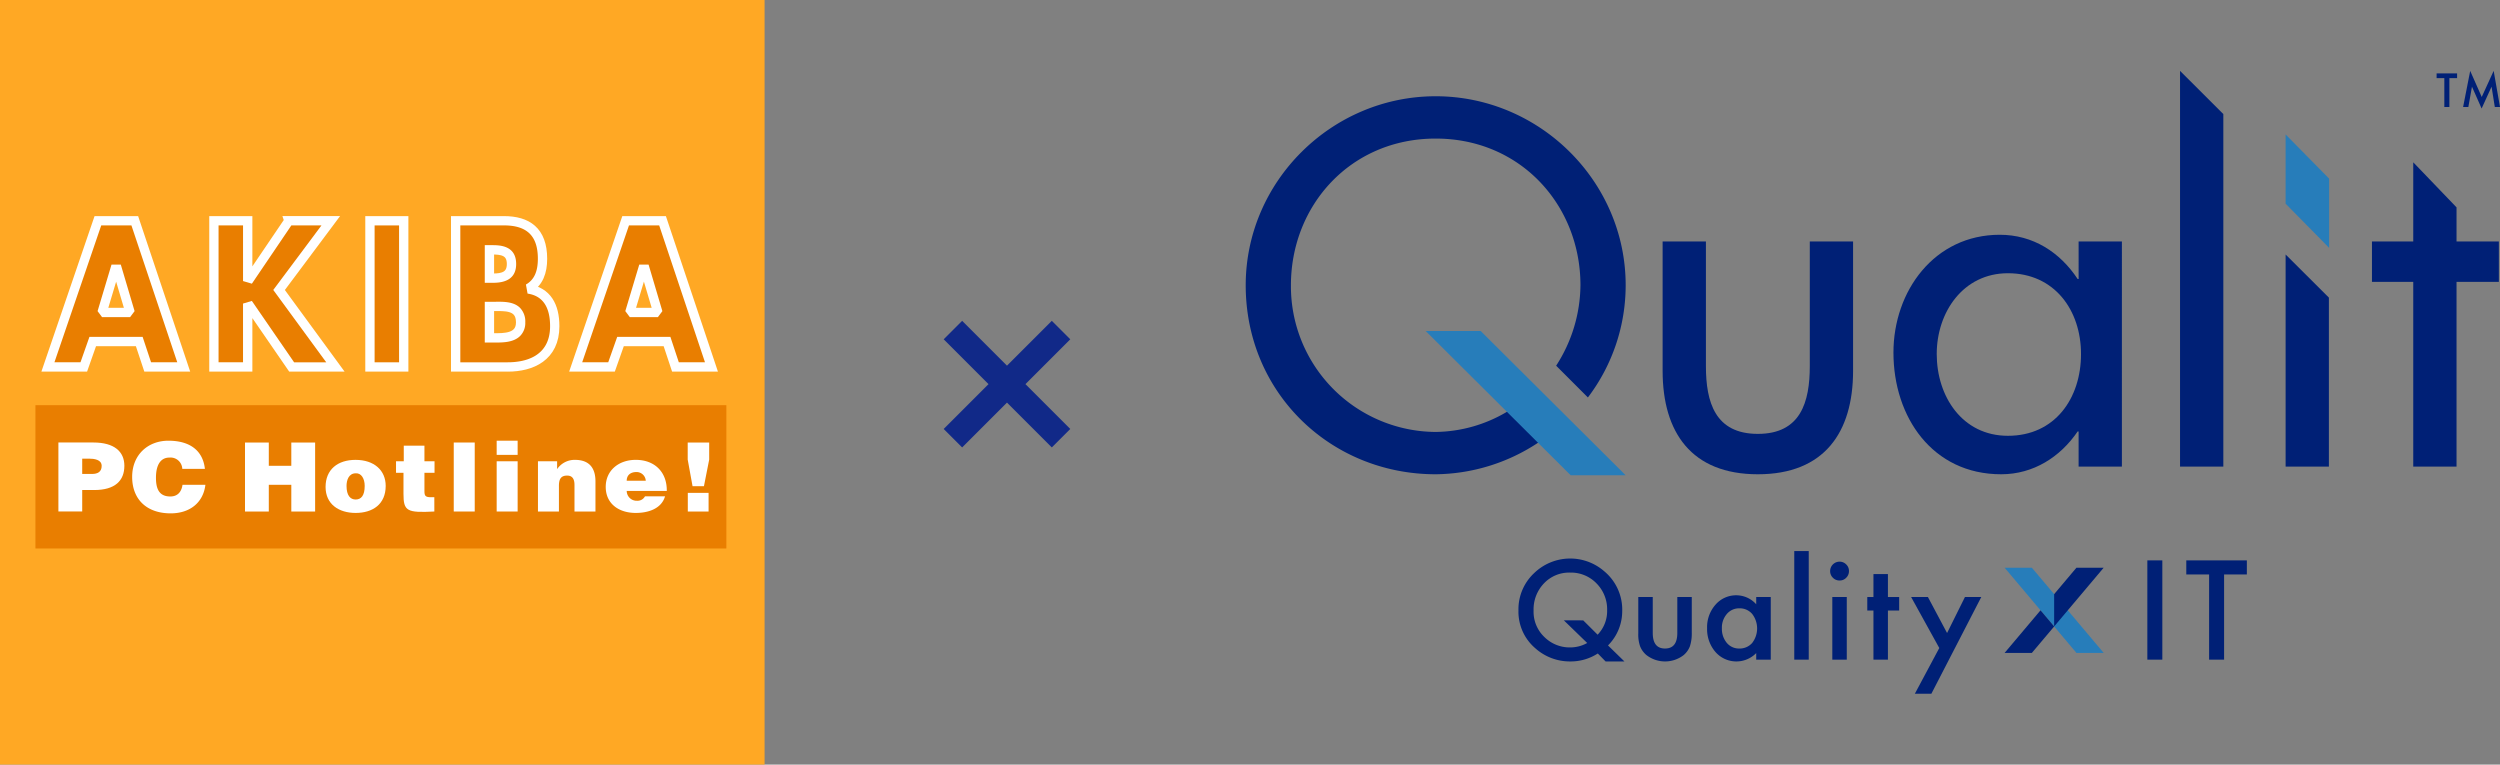 <svg xmlns="http://www.w3.org/2000/svg" xmlns:xlink="http://www.w3.org/1999/xlink" width="670.299" height="205" viewBox="0 0 670.299 205">
  <rect x="0" y="0" width="670.299" height="205" fill="#808080" stroke="none"/>
  <defs>
    <clipPath id="clip-path">
      <rect id="長方形_24" data-name="長方形 24" width="336.299" height="167" fill="none"/>
    </clipPath>
  </defs>
  <g id="グループ_35" data-name="グループ 35" transform="translate(-407 -2715)">
    <g id="ah" transform="translate(407 2715)">
      <path id="パス_40" data-name="パス 40" d="M205,205H0V0H205Z" fill="#ffa824"/>
      <path id="パス_41" data-name="パス 41" d="M194.754,147.062V108.634H9.5v38.426H194.754Z" fill="#e97e00"/>
      <path id="パス_42" data-name="パス 42" d="M22.041,137.146v-5.759h3.218c5.6,0,8.086-2.512,8.086-6.5,0-3.8-2.7-6.246-8.306-6.246H15.658v18.5h6.384Zm0-10.075v-4.1H23.85c1.352,0,3.409.228,3.409,1.948,0,1.592-1.086,2.156-2.569,2.156H22.041" fill="#fff"/>
      <path id="パス_43" data-name="パス 43" d="M48.875,125.706a3.161,3.161,0,0,0-3.458-3.02c-2.25,0-3.6,1.814-3.6,5.4,0,2.59.6,5.03,3.84,5.03,2.057,0,3.033-1.357,3.274-3.13h6.14c-.566,4.776-4.165,7.656-9.3,7.656-6.439,0-10.335-3.766-10.335-9.774,0-5.98,4.275-9.706,9.717-9.706,5.946,0,9.275,2.8,9.783,7.546H48.875Z" fill="#fff"/>
      <path id="パス_44" data-name="パス 44" d="M65.689,137.146v-18.5H72.07v6.246h6.036v-6.246h6.386v18.5H78.106v-7.163H72.07v7.163Z" fill="#fff"/>
      <path id="パス_45" data-name="パス 45" d="M87.293,130.563c0,4.6,3.516,6.966,8.064,6.966s8.056-2.314,8.056-7.247c0-4.174-3.085-6.982-8.09-6.982-4.787,0-8.03,2.588-8.03,7.264M95.4,126.9c1.463-.084,2.381,1.405,2.381,3.384,0,2.549-.919,3.646-2.427,3.646-1.435,0-2.441-1.1-2.441-3.646,0-1.516.564-3.382,2.488-3.384" fill="#fff"/>
      <path id="パス_46" data-name="パス 46" d="M116.455,137.146c-7.385.384-8.274-.1-8.274-4.756v-5.625h-2v-3.091h2.077v-4.181H113.8v4.184h2.707v3.089H113.8v4.881c0,1.24.19,1.67,1.757,1.67h.894Z" fill="#fff"/>
      <path id="パス_47" data-name="パス 47" d="M121.658,118.646h5.625v18.5h-5.625Z" fill="#fff"/>
      <path id="パス_48" data-name="パス 48" d="M133.166,118.16h5.622v3.8h-5.622Zm0,5.516h5.622v13.47h-5.622Z" fill="#fff"/>
      <path id="パス_49" data-name="パス 49" d="M144.238,123.676h5.134v2.109a5.655,5.655,0,0,1,4.8-2.486c3.724,0,5.484,2.079,5.484,5.773v8.075h-5.625v-7.116c0-1.333-.379-2.519-1.97-2.519-1.741,0-2.2,1.051-2.2,2.77v6.865h-5.622Z" fill="#fff"/>
      <path id="パス_50" data-name="パス 50" d="M178.775,131.621c.085-4.886-3.086-8.324-8.333-8.323-4.541,0-8.035,2.824-8.035,7.248,0,4.52,3.516,6.984,8.061,6.984,3.3,0,6.871-1.106,7.842-4.45H172.93a2.265,2.265,0,0,1-2.111,1.185,2.668,2.668,0,0,1-2.786-2.644h10.743ZM168.032,128.9c0-1.442.952-2.338,2.63-2.338a2.481,2.481,0,0,1,2.482,2.338h-5.113" fill="#fff"/>
      <path id="パス_51" data-name="パス 51" d="M184.414,137.146v-4.991h5.571v4.99h-5.571Zm-.027-13.926v-4.574h5.762v4.574l-1.409,7.145h-3.054l-1.3-7.145Z" fill="#fff"/>
      <path id="パス_52" data-name="パス 52" d="M37.337,91.575,39.6,98.391h9.661l-13.125-39.2h-9.89l-13.4,39.2h9.615l2.4-6.816H37.337ZM34.89,83.78H27.362L31.1,71.3h.09Z" fill="#fff"/>
      <path id="パス_53" data-name="パス 53" d="M37.337,91.575,39.6,98.391h9.661l-13.125-39.2h-9.89l-13.4,39.2h9.615l2.4-6.816H37.337ZM34.89,83.78H27.362L31.1,71.3h.09l3.7,12.482" fill="none" stroke="#fff" stroke-miterlimit="10" stroke-width="2.5"/>
      <path id="パス_54" data-name="パス 54" d="M26.162,83.421,29.9,70.939l2.487,0,3.7,12.481-1.2,1.605H27.361l-1.2-1.609Zm.979-22.982-12.546,36.7h6.983c.451-1.286,2.4-6.817,2.4-6.817H38.24s1.829,5.509,2.264,6.817h7.024c-.989-2.955-11.765-35.141-12.29-36.7h-8.1" fill="#e97e00"/>
      <path id="パス_55" data-name="パス 55" d="M77.454,59.188h11.23L74.824,77.746,89.931,98.391H78.2l-11.7-17h-.085v17h-9.06v-39.2h9.06v16.17H66.5l10.955-16.17Z" fill="#fff"/>
      <path id="パス_56" data-name="パス 56" d="M77.454,59.188h11.23L74.824,77.746,89.931,98.391H78.2l-11.7-17h-.085v17h-9.06v-39.2h9.06v16.17H66.5l10.955-16.17Z" fill="none" stroke="#fff" stroke-miterlimit="10" stroke-width="2.5"/>
      <path id="パス_57" data-name="パス 57" d="M78.115,60.438,67.534,76.06l-2.37-.7V60.438H58.6v36.7h6.56V81.392l2.365-.71S78.157,96.127,78.855,97.141h8.613c-2.378-3.246-14.2-19.4-14.2-19.4s10.545-14.118,12.92-17.3H78.115Z" fill="#e97e00"/>
      <path id="パス_58" data-name="パス 58" d="M108.247,98.391H99.19v-39.2h9.058Z" fill="#fff" stroke="#fff" stroke-miterlimit="10" stroke-width="2.5"/>
      <path id="パス_59" data-name="パス 59" d="M100.44,97.141H107v-36.7H100.44Z" fill="#e97e00"/>
      <path id="パス_60" data-name="パス 60" d="M131.226,66.983h.65c2.45,0,5.265.216,5.265,3.8,0,3.334-2.5,3.793-4.9,3.793h-1.014v-7.59Zm4.9,31.411c6.376,0,12.61-2.713,12.61-10.926,0-5.454-2.121-9.254-7.107-9.98v-.105c2.813-1.605,3.829-4.478,3.829-8,0-7.495-4.158-10.19-10.348-10.19H122.171v39.2l13.958,0m-4.9-16.226h.925c2.961,0,7.438-.475,7.438,4.261,0,4.319-4.525,4.16-7.208,4.16h-1.155V82.167" fill="#fff"/>
      <path id="パス_61" data-name="パス 61" d="M131.226,66.983h.65c2.45,0,5.265.216,5.265,3.8,0,3.334-2.5,3.793-4.9,3.793h-1.014v-7.59Zm4.9,31.411c6.376,0,12.61-2.713,12.61-10.926,0-5.454-2.121-9.254-7.107-9.98v-.105c2.813-1.605,3.829-4.478,3.829-8,0-7.495-4.158-10.19-10.348-10.19H122.171v39.2l13.958,0m-4.9-16.226h.925c2.961,0,7.438-.475,7.438,4.261,0,4.319-4.525,4.16-7.208,4.16h-1.155V82.167" fill="none" stroke="#fff" stroke-miterlimit="10" stroke-width="2.5"/>
      <path id="パス_62" data-name="パス 62" d="M129.976,90.588v-9.67h2.175l.732-.006c2.154-.027,4.834-.061,6.536,1.618a5.26,5.26,0,0,1,1.419,3.9,4.937,4.937,0,0,1-1.37,3.64c-1.783,1.781-4.69,1.775-6.814,1.771h-2.679v-1.25Zm0-16.016v-8.84h1.9c1.95,0,6.515,0,6.515,5.048,0,3.346-2.07,5.043-6.151,5.043h-2.264v-1.25m-6.555-14.134v36.7l12.707,0c4.242,0,11.36-1.257,11.36-9.676,0-5.217-2.031-8.159-6.038-8.743l-.44-2.429c2.182-1.245,3.2-3.442,3.2-6.918,0-6.1-2.891-8.94-9.1-8.94H123.421" fill="#e97e00"/>
      <path id="パス_63" data-name="パス 63" d="M178.84,91.575l2.265,6.816h9.651l-13.117-39.2h-9.893l-13.4,39.2h9.613l2.408-6.816H178.84Zm-2.449-7.794h-7.536L172.6,71.3h.1l3.7,12.482Z" fill="#fff"/>
      <path id="パス_64" data-name="パス 64" d="M178.84,91.575l2.265,6.816h9.651l-13.117-39.2h-9.893l-13.4,39.2h9.613l2.408-6.816H178.84Zm-2.449-7.794h-7.536L172.6,71.3h.1l3.7,12.482" fill="none" stroke="#fff" stroke-miterlimit="10" stroke-width="2.5"/>
      <path id="パス_65" data-name="パス 65" d="M167.656,83.422,171.4,70.94l2.495,0,3.7,12.482-1.2,1.6h-7.536l-1.2-1.609Zm.984-22.984c-.53,1.55-11.527,33.737-12.544,36.7h6.98c.451-1.285,2.408-6.817,2.408-6.817h14.26s1.829,5.509,2.262,6.817h7.015l-12.28-36.7h-8.1" fill="#e97e00"/>
    </g>
    <g id="グループ_26" data-name="グループ 26" transform="translate(741 2734)">
      <g id="グループ_25" data-name="グループ 25" clip-path="url(#clip-path)">
        <path id="パス_66" data-name="パス 66" d="M70.175,94.459a38.222,38.222,0,0,1-19.239,5.482,39.046,39.046,0,0,1-38.812-39.33c0-21.406,15.989-39.33,38.812-39.33s38.816,17.924,38.816,39.33a40.275,40.275,0,0,1-6.52,21.569l8.514,8.514a49.778,49.778,0,0,0,10.128-30.083c0-27.853-23.082-50.677-50.939-50.677S0,32.758,0,60.612C0,89.5,22.824,111.289,50.935,111.289a50.609,50.609,0,0,0,27.6-8.555Z" transform="translate(0 -3.128)" fill="#002076"/>
        <path id="パス_67" data-name="パス 67" d="M174.749,66.769v33.4c0,9.671,2.452,18.182,13.928,18.182s13.924-8.511,13.924-18.182v-33.4h11.606v34.688c0,16.505-7.736,27.724-25.531,27.724s-25.534-11.219-25.534-27.724V66.769Z" transform="translate(-51.36 -21.02)" fill="#002076"/>
        <path id="パス_68" data-name="パス 68" d="M314.714,126.291H303.108v-9.416h-.258c-4.642,6.835-11.864,11.477-20.5,11.477-18.44,0-28.886-15.343-28.886-32.624,0-16.505,10.962-31.592,28.5-31.592,8.9,0,16.118,4.644,20.889,11.863h.258V65.94h11.606Zm-10.96-30.176c0-11.735-7.094-21.664-19.6-21.664-11.993,0-19.086,10.447-19.086,21.664,0,11.347,6.835,21.922,19.086,21.922,12.637,0,19.6-10.059,19.6-21.922" transform="translate(-79.794 -20.191)" fill="#002076"/>
        <path id="パス_69" data-name="パス 69" d="M377.217,106.1H365.611V0l11.606,11.582Z" transform="translate(-115.1 0)" fill="#002076"/>
        <path id="パス_70" data-name="パス 70" d="M418.528,128.721H406.922V71.852l11.606,11.567Z" transform="translate(-128.105 -22.62)" fill="#002076"/>
        <path id="パス_71" data-name="パス 71" d="M463.386,117.364H451.781V67.846H440.709V57.013h11.072V35.778l11.606,12.081v9.154h11.347V67.846H463.386Z" transform="translate(-138.742 -11.263)" fill="#002076"/>
        <path id="パス_72" data-name="パス 72" d="M418.59,55.295,406.924,43.45V24.884L418.59,36.728Z" transform="translate(-128.106 -7.834)" fill="#277dba"/>
        <path id="パス_73" data-name="パス 73" d="M124.042,140.476H109.3L70.416,101.792H85.163Z" transform="translate(-22.168 -32.046)" fill="#277dba"/>
        <path id="パス_74" data-name="パス 74" d="M135.141,218.42h-5.05l-2.086-2.137a13.417,13.417,0,0,1-7.412,2.137,13.863,13.863,0,0,1-9.4-3.585,12.859,12.859,0,0,1-4.463-10.083,13.272,13.272,0,0,1,4.223-10.032,13.9,13.9,0,0,1,18.771-.482,13.381,13.381,0,0,1,4.826,10.7,12.98,12.98,0,0,1-3.81,9.188Zm-11.049-11.014,3.862,3.843a9.106,9.106,0,0,0,2.551-6.566,9.851,9.851,0,0,0-2.845-7.188,9.506,9.506,0,0,0-7.066-2.9,9.29,9.29,0,0,0-7.033,2.9,10.078,10.078,0,0,0-2.775,7.292,9.331,9.331,0,0,0,2.861,7.05,9.621,9.621,0,0,0,6.809,2.826,9.391,9.391,0,0,0,4.706-1.189l-6.257-6.068Z" transform="translate(-33.602 -60.074)" fill="#002076"/>
        <path id="パス_75" data-name="パス 75" d="M157.5,205.893v9.636q0,4.172,3.292,4.171t3.293-4.171v-9.636h3.878v9.722a10.82,10.82,0,0,1-.5,3.481,5.86,5.86,0,0,1-1.673,2.362,8.151,8.151,0,0,1-9.98,0,5.939,5.939,0,0,1-1.706-2.362,9.6,9.6,0,0,1-.483-3.481v-9.722Z" transform="translate(-48.364 -64.818)" fill="#002076"/>
        <path id="パス_76" data-name="パス 76" d="M193.714,205.68h3.9v16.789h-3.9V220.71a7.451,7.451,0,0,1-10.912-.275,9.362,9.362,0,0,1-2.257-6.412,9.072,9.072,0,0,1,2.257-6.293,7.28,7.28,0,0,1,5.654-2.515,7.144,7.144,0,0,1,5.257,2.412Zm-9.2,8.344a5.847,5.847,0,0,0,1.293,3.929,4.229,4.229,0,0,0,3.344,1.534A4.452,4.452,0,0,0,192.628,218a6.381,6.381,0,0,0,0-7.791,4.39,4.39,0,0,0-3.447-1.5,4.29,4.29,0,0,0-3.344,1.518,5.592,5.592,0,0,0-1.327,3.793" transform="translate(-56.838 -64.605)" fill="#002076"/>
        <rect id="長方形_22" data-name="長方形 22" width="3.878" height="29.113" transform="translate(147.078 128.751)" fill="#002076"/>
        <path id="パス_77" data-name="パス 77" d="M228.692,194.556a2.533,2.533,0,0,1,2.515-2.5A2.443,2.443,0,0,1,233,192.8a2.388,2.388,0,0,1,.74,1.774,2.449,2.449,0,0,1-.74,1.794,2.387,2.387,0,0,1-1.776.74,2.436,2.436,0,0,1-1.792-.74,2.462,2.462,0,0,1-.741-1.811m4.463,23.77h-3.878V201.537h3.878Z" transform="translate(-71.996 -60.463)" fill="#002076"/>
        <path id="パス_78" data-name="パス 78" d="M248.761,206.686v13.169h-3.878V206.686h-1.655v-3.621h1.655v-6.154h3.878v6.154h3.015v3.621Z" transform="translate(-76.572 -61.991)" fill="#002076"/>
        <path id="パス_79" data-name="パス 79" d="M267.932,219.563l-7.549-13.67h4.5l5.137,9.654,4.792-9.654h4.378l-13.376,25.925h-4.43Z" transform="translate(-81.973 -64.818)" fill="#002076"/>
        <rect id="長方形_23" data-name="長方形 23" width="4.017" height="26.615" transform="translate(241.745 131.249)" fill="#002076"/>
        <path id="パス_80" data-name="パス 80" d="M378.193,195.328v22.84h-4.017v-22.84h-6.119v-3.775h16.237v3.775Z" transform="translate(-115.87 -60.304)" fill="#002076"/>
        <path id="パス_81" data-name="パス 81" d="M323.53,217.264h-7.305l-19.261-22.843h7.305Z" transform="translate(-93.489 -61.207)" fill="#277dba"/>
        <path id="パス_82" data-name="パス 82" d="M310.247,215.422h0l-5.978,7.09h-7.305l9.63-11.421Z" transform="translate(-93.489 -66.455)" fill="#002076"/>
        <path id="パス_83" data-name="パス 83" d="M316.35,201.51h0l5.978-7.09h7.305L316.35,210.174Z" transform="translate(-99.592 -61.207)" fill="#002076"/>
        <path id="パス_84" data-name="パス 84" d="M469.436,2.264V9.991h-1.358V2.264h-2.071V.988H471.5V2.264Z" transform="translate(-146.706 -0.311)" fill="#002076"/>
        <path id="パス_85" data-name="パス 85" d="M476.381,9.68l1.9-9.68,3.092,7,3.2-7,1.7,9.68h-1.394l-.869-5.435-2.665,5.849-2.588-5.855-.969,5.441Z" transform="translate(-149.972 0)" fill="#002076"/>
      </g>
    </g>
    <path id="合体_1" data-name="合体 1" d="M201,41V24H184V17h17V0h7V17h17v7H208V41Z" transform="translate(546.884 2658.893) rotate(45)" fill="#112988"/>
  </g>
</svg>
